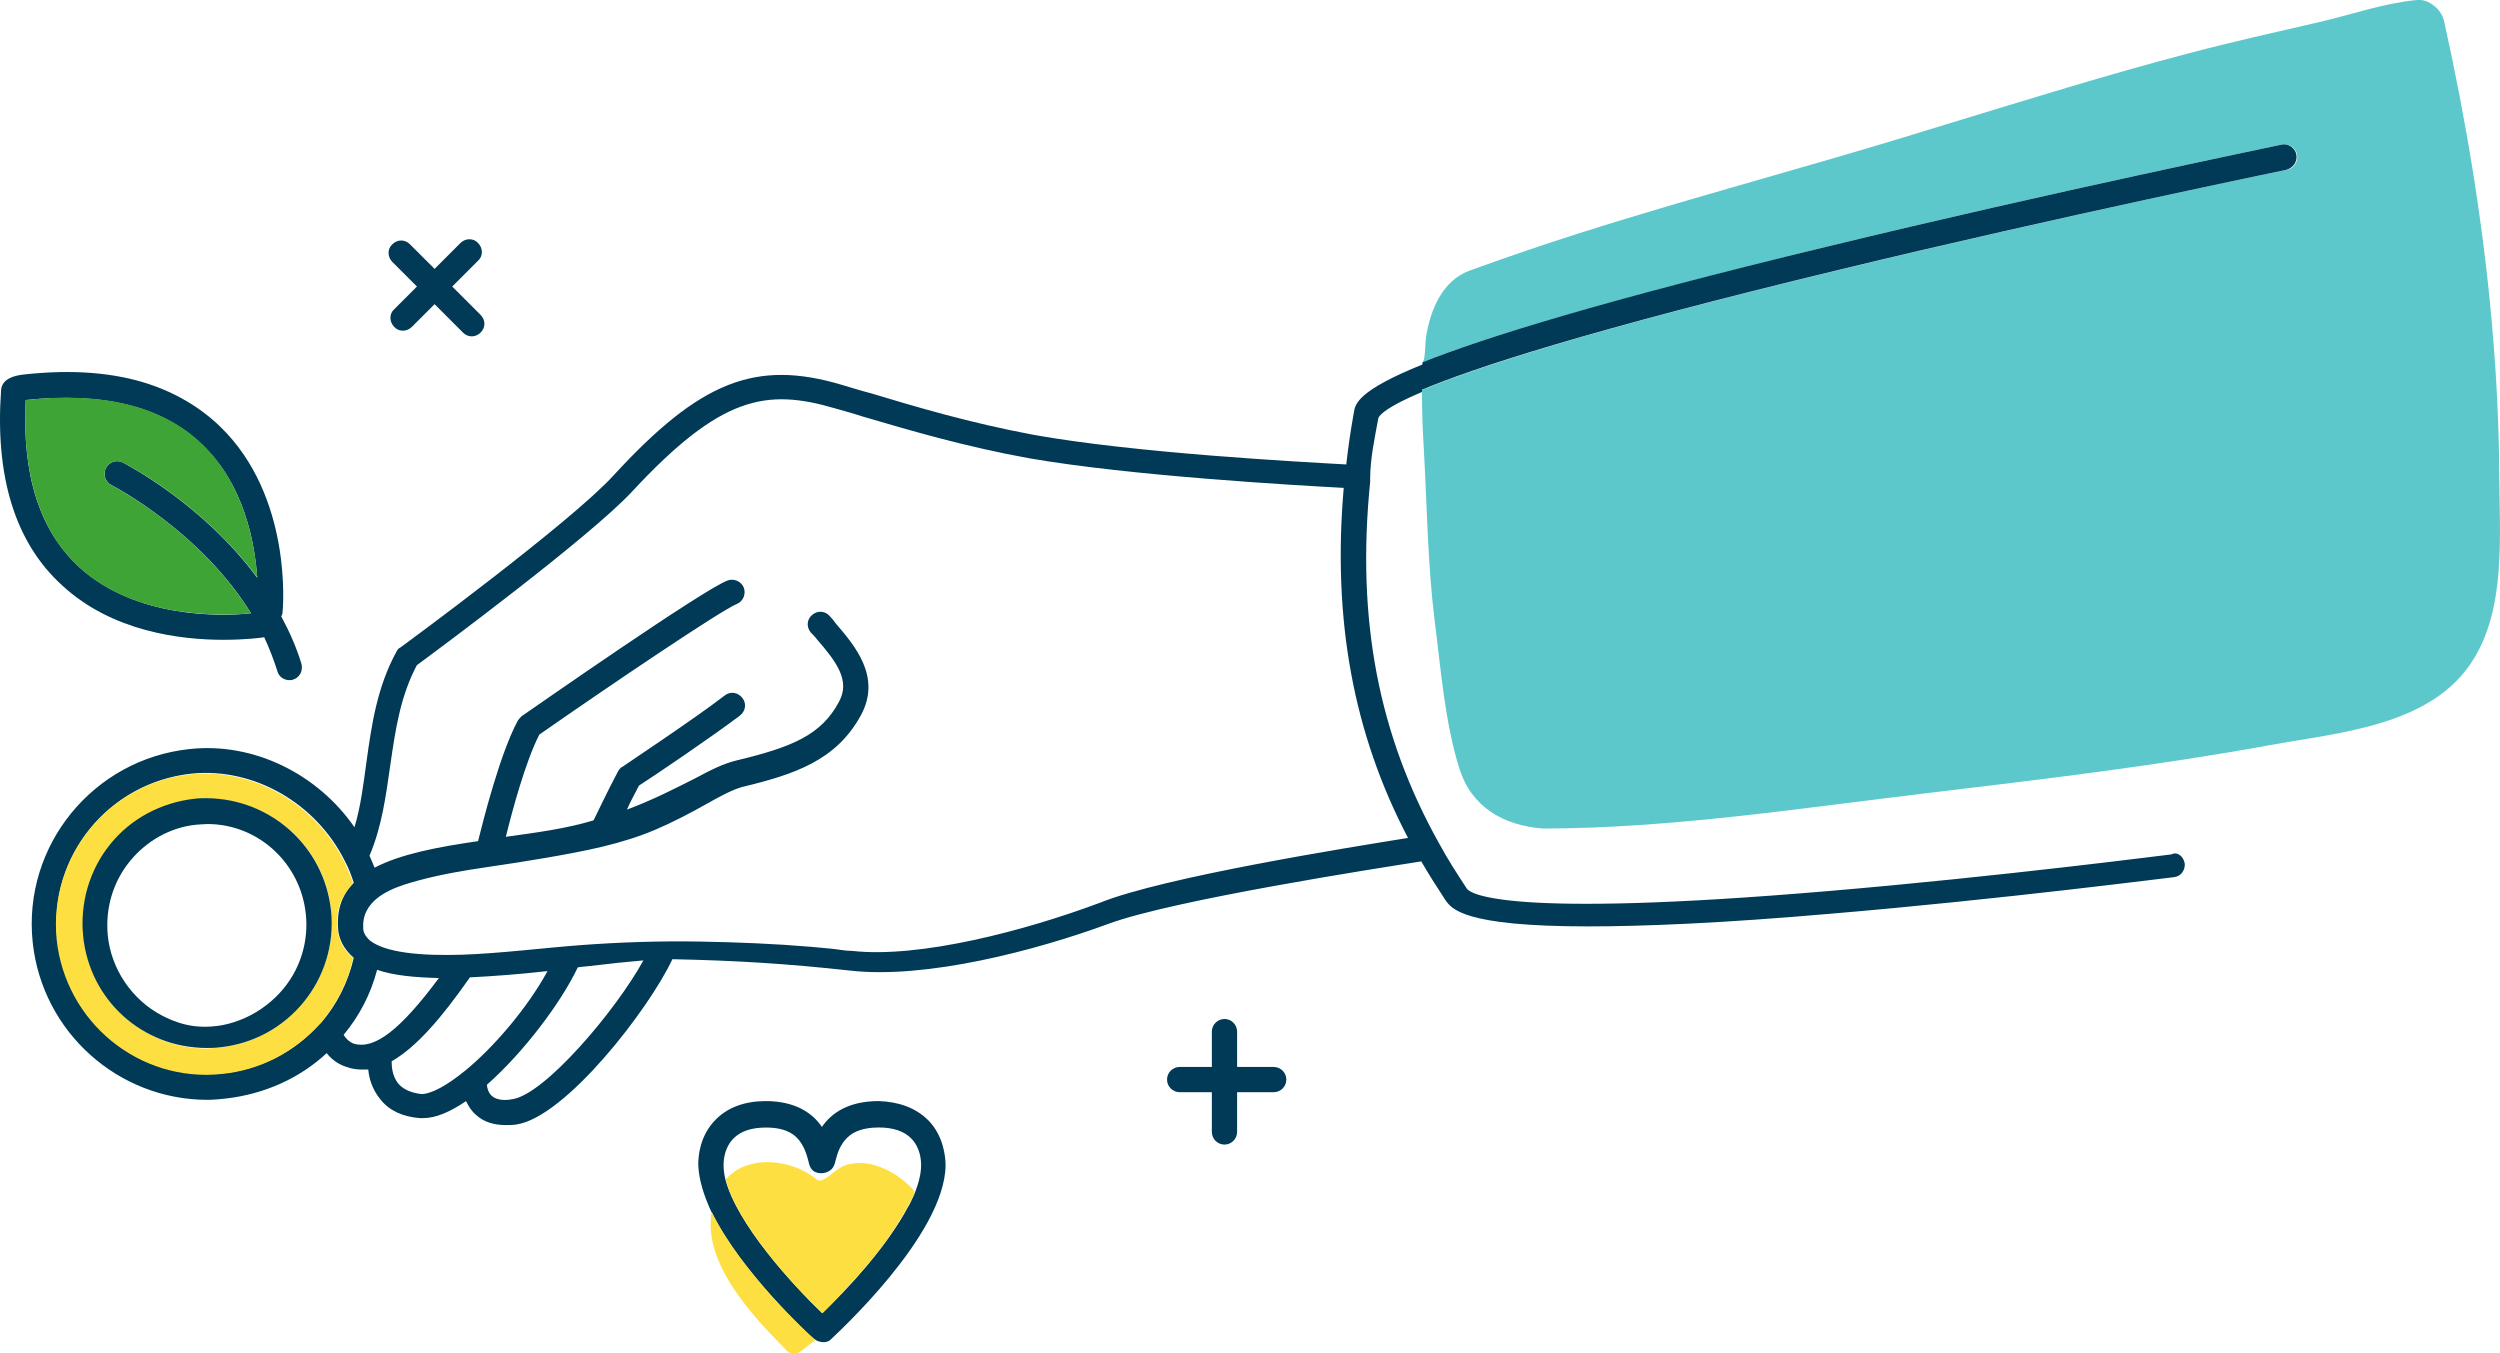 <svg xmlns="http://www.w3.org/2000/svg" id="Calque_1" viewBox="0 0 374.22 202.59"><path d="m138.9,167.65c-1.79-1.79-4.34-2.74-7.37-2.83-4.53,0-7.08,1.79-8.5,3.87-1.32-1.98-3.87-3.87-8.41-3.87-3.12,0-5.67.94-7.46,2.74-2.46,2.46-2.64,5.57-2.64,6.8.09,2.27.85,4.63,1.98,7.08,0-.02,0-.03,0-.05.65,1.35,1.41,2.65,2.22,3.92.83,1.3,1.73,2.56,2.67,3.79.91,1.2,1.86,2.36,2.84,3.5.89,1.04,1.8,2.05,2.74,3.05.77.82,1.55,1.63,2.35,2.42.55.55,1.12,1.1,1.69,1.63.49.45.98.93,1.64,1.12.57.16,1.26.13,1.7-.31.66-.66,17.09-15.58,17.19-26.07,0-1.23-.28-4.44-2.64-6.8Zm-2.91,12.91s0-.02,0-.03c-3.13,5.98-9.21,12.53-12.91,16.04-4.46-4.27-12.81-13.38-14.52-20.12-.16-.7-.25-1.39-.25-2,0-.76.09-2.64,1.51-4.06,1.04-1.04,2.64-1.61,4.82-1.61,1.37,0,2.83.2,3.99.98.97.66,1.59,1.67,1.99,2.76.13.36.25.73.34,1.1.12.47.21.99.52,1.38.66.84,2.08.77,2.86.13.44-.36.6-.82.72-1.35.15-.61.33-1.22.59-1.79.49-1.07,1.26-1.98,2.32-2.51s2.36-.71,3.58-.71c2.17,0,3.78.57,4.82,1.61,1.42,1.42,1.51,3.31,1.51,4.06,0,1.74-.71,3.92-1.87,6.11Z" style="fill:#003a56;"></path><path d="m374.21,78.11c.04,5-.12,10.11-1.42,14.69l-.02.07c-.57,2.02-1.38,3.96-2.48,5.76-6.12,10.03-20.07,11-30.46,12.9-16.95,3.09-34.19,5.14-51.29,7.18-18.95,2.26-38.57,5.31-57.65,5.31-5.86-.47-10.67-3.21-12.47-9.07-2.17-6.99-2.74-14.83-3.68-22.1-1.04-8.5-1.13-17-1.61-25.59-.19-2.93-.28-5.86-.28-8.88,7.93-3.31,25.12-8.97,62.71-18.04,33.34-8.03,66.49-14.92,66.77-14.92,1.04-.19,1.7-1.23,1.51-2.27-.19-1.04-1.23-1.7-2.27-1.51-.38.09-34.38,7.08-68.19,15.3-33.62,8.22-51.19,13.6-60.44,17.28.4-.16.43-3.18.49-3.61.63-4.11,2.41-8.6,6.57-10.11,2.94-1.07,5.89-2.1,8.85-3.11,19.64-6.65,39.77-11.74,59.57-17.89.97-.3,1.94-.6,2.91-.89,12.09-3.68,24.18-7.46,36.45-10.67,6.42-1.7,12.84-3.12,19.36-4.63,4.91-1.13,9.63-2.83,14.64-3.31,1.79-.19,3.68,1.42,4.06,3.12,3.31,14.9,5.81,30,7.16,45.22.68,7.62,1.07,15.27,1.11,22.92.01,2.21.08,4.52.1,6.85Z" style="fill:#5dc8cb;"></path><path d="m343.74,23.15c.19,1.04-.47,1.98-1.51,2.27-.38.09-33.53,6.89-66.77,14.92-37.59,9.07-54.87,14.73-62.71,18.04,0-1.42.09-2.74.19-4.16,9.26-3.68,26.82-9.16,60.44-17.28,33.81-8.22,67.81-15.2,68.19-15.3.94-.19,1.98.47,2.17,1.51Z" style="fill:#003a56;"></path><path d="m52.96,143.38q-.09,0,0,0c-1.42-1.23-2.27-2.74-2.36-4.44-.19-2.93.66-5.1,2.36-6.8-.38-1.13-.76-2.17-1.32-3.21-4.25-8.59-13.5-14.07-22.95-13.13-12.37,1.32-21.44,12.37-20.12,24.74,1.32,12.37,12.37,21.44,24.74,20.12,5.76-.57,10.86-3.31,14.54-7.37.09-.09.19-.19.28-.28,2.27-2.64,3.97-5.95,4.82-9.63Zm12.75,3.02c-3.68-.09-6.8-.38-9.26-1.23-.94,3.59-2.64,6.89-5.01,9.73.28.47.76,1.04,1.51,1.32,3.12.94,6.99-2.08,12.75-9.82Zm3.78,13.98c4.44-3.59,9.54-9.63,12.47-15.02-4.16.47-8.03.76-11.62.94-4.16,5.95-7.93,10.39-11.71,12.56,0,.57,0,2.17,1.04,3.4.76.85,1.89,1.32,3.4,1.51,1.51,0,3.87-1.32,6.42-3.4Zm26.82-16.62c-2.17.19-5.01.47-8.12.85-.57.09-1.13.09-1.7.19-2.46,5.19-8.03,12.66-13.6,17.57,0,.38.19,1.23.76,1.7.76.66,2.08.66,3.02.47,4.82-.66,15.49-13.22,19.64-20.78Zm114.46-18.32c-8.22-15.68-11.33-32.77-9.63-52.41-7.08-.38-31.92-1.79-47.13-4.44-9.82-1.79-17.75-4.16-24.84-6.23-1.42-.47-2.83-.85-4.16-1.23-10.29-3.02-17.09-1.89-30.41,12.47-6.33,6.8-28.99,23.61-32.2,25.97-2.46,4.63-3.21,9.63-3.97,14.92-.66,4.53-1.23,9.16-3.12,13.6.28.57.47,1.13.76,1.79,3.97-2.08,9.63-3.12,15.49-3.97.85-3.4,3.31-13.13,5.95-18.04.19-.28.38-.47.57-.66,2.74-1.89,27.1-18.89,30.79-20.3.94-.38,2.08.09,2.46,1.04.38.94-.09,2.08-1.04,2.46-2.36.94-19.27,12.37-29.56,19.55-2.08,4.06-4.06,11.43-5.01,15.3,4.38-.61,8.88-1.18,13.13-2.46.66-1.32,1.98-4.16,3.68-7.37.19-.28.38-.57.66-.66.09-.09,11.05-7.37,15.3-10.67.85-.66,1.98-.47,2.64.38.66.85.47,1.98-.38,2.64-3.97,3.02-13.03,9.16-15.11,10.48-.66,1.32-1.32,2.46-1.79,3.59,4.25-1.61,7.46-3.31,10.11-4.63,2.46-1.32,4.34-2.27,6.33-2.74,8.22-1.98,12.66-3.78,15.3-8.78,1.7-3.12-.28-5.86-3.31-9.35-.28-.38-.66-.76-.94-1.04-.66-.85-.57-1.98.28-2.64.76-.66,1.98-.57,2.64.28.28.28.57.66.85,1.04,2.74,3.21,6.89,7.93,3.78,13.69-3.68,6.8-9.92,8.88-17.75,10.77-1.42.38-3.21,1.32-5.38,2.55-2.46,1.39-4.98,2.7-7.58,3.82-5.21,2.23-10.79,3.26-16.35,4.23-3,.52-6.01.98-9.02,1.42-3.41.5-6.82,1.08-10.15,1.98-2.72.74-6.31,1.8-7.75,4.49-.44.82-.6,1.75-.54,2.67,0,.66.38,1.23.94,1.79,2.36,1.89,7.74,2.36,13.88,2.17,5.95-.22,11.87-.99,17.8-1.44,5.91-.44,11.83-.63,17.76-.53,5.57.1,11.14.32,16.7.79,1,.09,2,.18,3,.28s2.08.33,3.1.33c10.11,1.13,25.88-3.02,37.02-7.18,9.54-3.87,37.4-8.31,46.18-9.73Zm116.26,3.78c.09,1.04-.57,1.98-1.61,2.08-.28,0-25.69,3.31-51.47,5.48-16.34,1.42-27.95,1.89-36.27,1.89-18.7,0-20.4-2.64-21.34-3.97-1.23-1.89-2.46-3.78-3.59-5.76-6.61,1.04-37.12,5.76-46.84,9.35-10.77,3.97-27.29,8.31-38.72,6.99-9.44-1.04-17.28-1.51-26.54-1.7-3.49,7.46-15.96,23.61-23.33,24.74-.57.09-1.13.09-1.61.09-1.79,0-3.31-.47-4.44-1.51-.76-.66-1.13-1.32-1.51-2.08-2.36,1.61-4.53,2.55-6.42,2.55h-.47c-2.55-.19-4.63-1.13-5.95-2.83-1.23-1.51-1.7-3.21-1.79-4.44h-.85c-.76,0-1.61-.09-2.36-.38-1.32-.38-2.36-1.23-3.02-2.08-4.06,3.78-9.35,6.14-15.11,6.8-.94.09-1.79.19-2.74.19-13.32,0-24.74-10.11-26.16-23.61-1.51-14.45,9.07-27.39,23.52-28.9,9.63-1.04,19.17,3.78,24.65,11.71.94-3.12,1.32-6.33,1.79-9.73.76-5.57,1.61-11.33,4.53-16.62.09-.19.28-.47.57-.57.28-.19,25.59-18.79,31.92-25.78,12.94-14.07,21.25-17.38,34.19-13.51,1.32.38,2.74.85,4.25,1.23,6.89,2.08,14.83,4.44,24.37,6.23,15.2,2.74,40.04,4.06,46.84,4.44.28-2.55.66-5.1,1.13-7.74.19-1.32.57-3.31,10.39-7.27-.09,1.32-.19,2.74-.19,4.16-5.1,2.17-6.23,3.31-6.52,3.87-.57,3.12-1.23,6.14-1.23,9.07v.47c-2.08,20.68,1.23,37.97,10.39,54.3,1.23,2.27,2.64,4.44,4.06,6.61.47.76,5.57,4.53,54.21.38,25.69-2.17,51.09-5.48,51.28-5.48.85-.47,1.79.28,1.98,1.32Z" style="fill:#003a56;"></path><path d="m136.19,177.56c.1.1.2.2.3.3.21.21.42.48.39.77-.01.12-.07.22-.12.33-1.57,3.1-3.42,6-5.57,8.72-.97,1.23-1.98,2.42-3.03,3.59-.36.41-4.99,5.39-5.08,5.3-4.44-4.25-12.75-13.32-14.45-20.02,2.69-3.14,7.56-3.11,11.08-1.56.86.38,1.69.87,2.41,1.48.11.1.23.2.37.23.83.17,1.93-.99,2.56-1.41.49-.32.95-.7,1.52-.88,3.44-1.1,7.21.81,9.62,3.15Z" style="fill:#fedf41;"></path><path d="m121.82,200.38c.09.09.19.19.28.19-.76.57-1.61,1.23-2.36,1.79-.28.19-.66.28-1.04.19-.38,0-.66-.09-.94-.38-5.01-5.1-12.56-12.94-11.24-20.78,4.44,9.07,14.73,18.51,15.3,18.98Z" style="fill:#fedf41;"></path><path d="m38.51,86.52c-.38-5.38-1.98-13.98-8.22-19.93-5.95-5.76-14.83-7.93-26.44-6.71-.57,11.24,2.08,19.55,8.03,25.03,8.5,7.74,21.44,7.37,25.69,6.89-7.56-12.28-20.68-19.08-20.87-19.17-.94-.47-1.32-1.61-.85-2.55.47-.94,1.61-1.32,2.55-.85.66.38,11.99,6.23,20.12,17.28Zm6.61,12.84c.28,1.04-.28,2.08-1.23,2.36-.19.09-.38.09-.57.09-.85,0-1.61-.57-1.79-1.32-.57-1.79-1.23-3.49-1.98-5.1-.57.09-2.83.38-6.14.38-6.42,0-16.62-1.23-24.08-8.12C2.25,81.23-.78,71.32.17,58.28c.2-1.61,2.01-2.07,3.36-2.22,1.76-.19,3.53-.32,5.3-.36,3.19-.07,6.4.14,9.53.76,5.46,1.08,10.56,3.5,14.58,7.38,10.86,10.48,9.44,27.2,9.35,27.86,0,.19-.09.38-.19.57,1.23,2.27,2.27,4.63,3.02,7.08Z" style="fill:#003a56;"></path><path d="m30.29,66.5c6.14,5.95,7.84,14.54,8.22,19.93-8.12-10.96-19.45-16.9-20.12-17.19-.94-.47-2.08-.09-2.55.85-.47.94-.09,2.08.85,2.55.19.09,13.32,6.89,20.87,19.17-4.34.38-17.28.85-25.69-6.89-5.86-5.38-8.59-13.79-8.03-25.03,11.62-1.32,20.59.94,26.44,6.61Z" style="fill:#3da435;"></path><path d="m71.94,47.14c.76.76.76,1.89,0,2.64-.76.76-1.89.76-2.64,0l-4.25-4.25-3.4,3.4c-.76.76-1.98.76-2.64,0-.76-.76-.76-1.98,0-2.64l3.4-3.4-3.68-3.68c-.76-.76-.76-1.98,0-2.64.76-.76,1.89-.76,2.64,0l3.68,3.68,3.87-3.87c.76-.76,1.98-.76,2.64,0,.76.76.76,1.98,0,2.64l-3.87,3.87,4.25,4.25Z" style="fill:#003a56;"></path><path d="m185.18,169.44c0,1.04-.85,1.89-1.89,1.89s-1.89-.85-1.89-1.89v-5.95h-4.82c-1.04,0-1.89-.85-1.89-1.89s.85-1.89,1.89-1.89h4.82v-5.29c0-1.04.85-1.89,1.89-1.89s1.89.85,1.89,1.89v5.29h5.48c1.04,0,1.89.85,1.89,1.89s-.85,1.89-1.89,1.89h-5.48v5.95Z" style="fill:#003a56;"></path><path d="m32.84,156.79c10.2-1.04,17.75-10.2,16.72-20.49-.94-9.54-8.97-16.72-18.51-16.72-.66,0-1.32,0-1.89.09-4.91.47-9.44,2.93-12.56,6.8-3.12,3.87-4.63,8.69-4.06,13.69.94,9.54,8.97,16.81,18.51,16.81.57-.09,1.23-.09,1.79-.19Zm20.02-13.41c-.76,3.68-2.55,6.99-4.82,9.73-.09.09-.19.19-.28.28-3.68,4.06-8.78,6.8-14.54,7.37-12.37,1.32-23.42-7.74-24.74-20.12-1.23-12.37,7.74-23.52,20.12-24.74,9.44-.94,18.7,4.53,22.95,13.13.47,1.04.94,2.08,1.32,3.21-1.7,1.7-2.64,3.97-2.36,6.8.19,1.7.94,3.21,2.36,4.34Z" style="fill:#fedf41;"></path><path d="m32.5,153.58c4.69-.63,9.07-3.61,11.39-7.7,1.55-2.72,2.22-5.9,1.89-9.02-.76-7.56-6.99-13.41-14.54-13.51h-.28c-.47,0-1.04.09-1.51.09-3.97.38-7.56,2.46-10.01,5.48-2.55,3.12-3.68,7.08-3.31,11.05.48,5.07,3.62,9.7,8.13,12.05,1.51.78,3.15,1.38,4.84,1.58,1.13.14,2.27.12,3.39-.03Zm17.06-17.29c1.04,10.29-6.42,19.45-16.72,20.49-.66.09-1.32.09-1.89.09-9.63,0-17.57-7.18-18.51-16.81-.47-4.91.94-9.82,4.06-13.69,3.12-3.87,7.65-6.23,12.56-6.8.66-.09,1.32-.09,1.89-.09,9.63.09,17.57,7.27,18.6,16.81Z" style="fill:#003a56;"></path></svg>